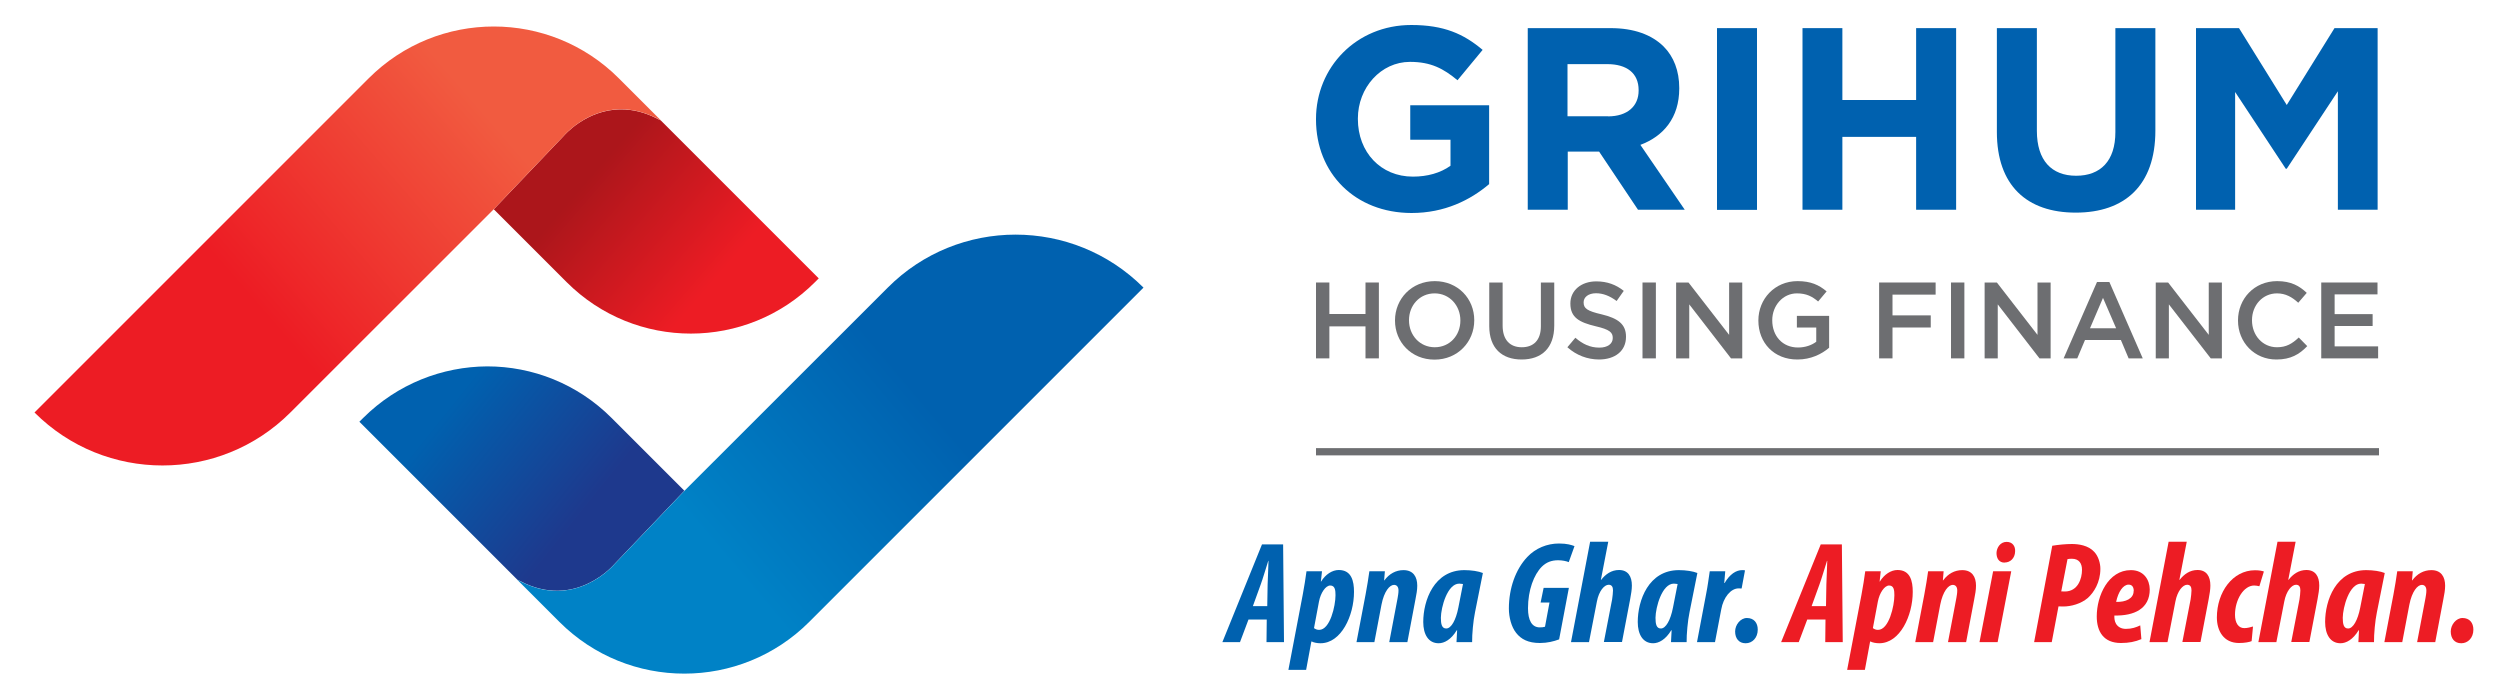 <?xml version="1.0" encoding="utf-8"?>
<!-- Generator: Adobe Illustrator 25.4.1, SVG Export Plug-In . SVG Version: 6.00 Build 0)  -->
<svg version="1.1" id="Layer_1" xmlns="http://www.w3.org/2000/svg" xmlns:xlink="http://www.w3.org/1999/xlink" x="0px" y="0px"
	 viewBox="0 0 200 56" style="enable-background:new 0 0 200 56;" xml:space="preserve">
<style type="text/css">
	.st0{fill-rule:evenodd;clip-rule:evenodd;fill:url(#SVGID_1_);}
	.st1{fill-rule:evenodd;clip-rule:evenodd;fill:url(#SVGID_00000181787741952700889610000016166118936074446477_);}
	.st2{fill-rule:evenodd;clip-rule:evenodd;fill:url(#SVGID_00000137133058410463398090000015537513357954893712_);}
	.st3{fill-rule:evenodd;clip-rule:evenodd;fill:url(#SVGID_00000072244619853273115180000002285742622534703538_);}
	.st4{fill-rule:evenodd;clip-rule:evenodd;fill:#0061AF;}
	.st5{fill-rule:evenodd;clip-rule:evenodd;fill:#6D6E71;}
	.st6{fill-rule:evenodd;clip-rule:evenodd;fill:#ED1C24;}
</style>
<linearGradient id="SVGID_1_" gradientUnits="userSpaceOnUse" x1="58.696" y1="24.412" x2="47.023" y2="14.338">
	<stop  offset="0" style="stop-color:#ED1C24"/>
	<stop  offset="0.16" style="stop-color:#ED1C24"/>
	<stop  offset="1" style="stop-color:#AC161B"/>
</linearGradient>
<path class="st0" d="M45.09,10.88l-5.59,5.86l5.83,5.83c5.49,5.49,14.38,5.49,19.87,0l0.3-0.3L52.87,9.64c0,0-0.09-0.06-0.22-0.11
	c-1.07-0.57-2.07-0.78-2.96-0.78C46.88,8.75,45.09,10.88,45.09,10.88z"/>
<linearGradient id="SVGID_00000121966269846118343680000009221410856617095866_" gradientUnits="userSpaceOnUse" x1="17.791" y1="28.206" x2="39.287" y2="9.588">
	<stop  offset="0" style="stop-color:#ED1C24"/>
	<stop  offset="0.16" style="stop-color:#ED1C24"/>
	<stop  offset="1" style="stop-color:#F15B40"/>
</linearGradient>
<path style="fill-rule:evenodd;clip-rule:evenodd;fill:url(#SVGID_00000121966269846118343680000009221410856617095866_);" d="
	M29.5,6.26L2.76,33c5.65,5.65,14.82,5.65,20.47,0L39.5,16.74l5.59-5.86c0,0,3.21-3.84,7.8-1.23L49.5,6.26
	c-2.76-2.76-6.38-4.14-10-4.14C35.88,2.12,32.26,3.5,29.5,6.26z"/>
<linearGradient id="SVGID_00000041976945744485209930000010342508368871012490_" gradientUnits="userSpaceOnUse" x1="48.649" y1="42.667" x2="35.94" y2="32.453">
	<stop  offset="0" style="stop-color:#1E398D"/>
	<stop  offset="0.16" style="stop-color:#1E398D"/>
	<stop  offset="1" style="stop-color:#0061AF"/>
</linearGradient>
<path style="fill-rule:evenodd;clip-rule:evenodd;fill:url(#SVGID_00000041976945744485209930000010342508368871012490_);" d="
	M29.05,33.44l-0.3,0.3l12.63,12.63c0,0,0.09,0.06,0.22,0.11c4.46,2.35,7.56-1.36,7.56-1.36l5.59-5.86l-5.83-5.83
	c-2.74-2.74-6.34-4.12-9.94-4.12C35.39,29.33,31.8,30.7,29.05,33.44z"/>
<linearGradient id="SVGID_00000170981624505290494780000015472842862322435498_" gradientUnits="userSpaceOnUse" x1="54.644" y1="46.745" x2="73.154" y2="31.09">
	<stop  offset="0" style="stop-color:#0082C6"/>
	<stop  offset="0.16" style="stop-color:#0082C6"/>
	<stop  offset="1" style="stop-color:#0061AF"/>
</linearGradient>
<path style="fill-rule:evenodd;clip-rule:evenodd;fill:url(#SVGID_00000170981624505290494780000015472842862322435498_);" d="
	M71.02,23.01L54.75,39.27l-5.59,5.86c0,0-3.21,3.84-7.8,1.23c1.07,1.07,3.39,3.39,3.39,3.39c5.52,5.52,14.47,5.52,19.99,0
	l26.74-26.74c-2.83-2.83-6.53-4.24-10.24-4.24C77.55,18.77,73.84,20.18,71.02,23.01z"/>
<path class="st4" d="M105.28,9.56V9.52c0-4.13,3.22-7.52,7.62-7.52c2.62,0,4.19,0.71,5.71,1.99l-2.01,2.43
	c-1.12-0.93-2.12-1.47-3.8-1.47c-2.33,0-4.17,2.06-4.17,4.53v0.04c0,2.66,1.83,4.61,4.4,4.61c1.16,0,2.2-0.29,3.01-0.87v-2.08h-3.22
	V8.42h6.31v6.31c-1.5,1.27-3.55,2.31-6.21,2.31C108.4,17.03,105.28,13.86,105.28,9.56z"/>
<path class="st4" d="M128.64,9.31c1.56,0,2.45-0.83,2.45-2.06V7.21c0-1.37-0.96-2.08-2.51-2.08h-3.18v4.17H128.64L128.64,9.31z
	 M122.2,2.25h6.65c1.85,0,3.28,0.52,4.24,1.47c0.81,0.81,1.25,1.95,1.25,3.32v0.04c0,2.35-1.27,3.82-3.11,4.51l3.55,5.19h-3.74
	l-3.11-4.65h-2.51v4.65h-3.2V2.25z"/>
<rect x="137.36" y="2.25" class="st4" width="3.2" height="14.54"/>
<polygon class="st4" points="144.2,2.25 147.39,2.25 147.39,8 153.29,8 153.29,2.25 156.49,2.25 156.49,16.78 153.29,16.78 
	153.29,10.95 147.39,10.95 147.39,16.78 144.2,16.78 "/>
<path class="st4" d="M159.75,10.56V2.25h3.2v8.22c0,2.37,1.18,3.59,3.14,3.59c1.95,0,3.14-1.18,3.14-3.49V2.25h3.2v8.2
	c0,4.4-2.47,6.56-6.37,6.56C162.14,17.01,159.75,14.83,159.75,10.56z"/>
<polygon class="st4" points="175.68,2.25 179.12,2.25 182.94,8.4 186.76,2.25 190.21,2.25 190.21,16.78 187.03,16.78 187.03,7.3 
	182.94,13.5 182.86,13.5 178.81,7.36 178.81,16.78 175.68,16.78 "/>
<polygon class="st5" points="105.28,22.6 106.35,22.6 106.35,25.12 109.24,25.12 109.24,22.6 110.31,22.6 110.31,28.67 
	109.24,28.67 109.24,26.11 106.35,26.11 106.35,28.67 105.28,28.67 "/>
<path class="st5" d="M116.83,25.65v-0.02c0-1.18-0.86-2.16-2.06-2.16c-1.2,0-2.05,0.96-2.05,2.14v0.02c0,1.18,0.86,2.15,2.06,2.15
	C115.98,27.78,116.83,26.83,116.83,25.65L116.83,25.65z M111.6,25.65v-0.02c0-1.71,1.32-3.14,3.18-3.14c1.86,0,3.16,1.41,3.16,3.12
	v0.02c0,1.71-1.32,3.14-3.18,3.14C112.9,28.77,111.6,27.36,111.6,25.65z"/>
<path class="st5" d="M119.14,26.09V22.6h1.07v3.45c0,1.13,0.58,1.73,1.53,1.73c0.94,0,1.53-0.56,1.53-1.68V22.6h1.07v3.44
	c0,1.81-1.02,2.72-2.61,2.72C120.15,28.76,119.14,27.85,119.14,26.09z"/>
<path class="st5" d="M125.39,27.78l0.64-0.76c0.58,0.5,1.17,0.79,1.92,0.79c0.66,0,1.07-0.31,1.07-0.76v-0.02
	c0-0.43-0.24-0.67-1.37-0.93c-1.29-0.31-2.02-0.69-2.02-1.81v-0.02c0-1.04,0.87-1.76,2.07-1.76c0.88,0,1.59,0.27,2.2,0.76
	l-0.57,0.81c-0.55-0.41-1.09-0.62-1.65-0.62c-0.62,0-0.99,0.32-0.99,0.72v0.02c0,0.47,0.28,0.68,1.45,0.95
	c1.28,0.31,1.94,0.77,1.94,1.78v0.02c0,1.14-0.89,1.81-2.17,1.81C126.99,28.75,126.12,28.43,125.39,27.78z"/>
<rect x="131.4" y="22.6" class="st5" width="1.07" height="6.07"/>
<polygon class="st5" points="134.09,22.6 135.08,22.6 138.33,26.79 138.33,22.6 139.38,22.6 139.38,28.67 138.48,28.67 
	135.14,24.35 135.14,28.67 134.09,28.67 "/>
<path class="st5" d="M140.67,25.65v-0.02c0-1.7,1.3-3.14,3.13-3.14c1.06,0,1.71,0.3,2.33,0.82l-0.68,0.81
	c-0.47-0.4-0.93-0.65-1.7-0.65c-1.12,0-1.97,0.98-1.97,2.14v0.02c0,1.25,0.82,2.17,2.06,2.17c0.57,0,1.09-0.18,1.46-0.46v-1.14
	h-1.55v-0.93h2.58v2.55c-0.6,0.51-1.46,0.94-2.53,0.94C141.92,28.77,140.67,27.42,140.67,25.65z"/>
<polygon class="st5" points="150.33,22.6 154.85,22.6 154.85,23.57 151.4,23.57 151.4,25.23 154.46,25.23 154.46,26.2 151.4,26.2 
	151.4,28.67 150.33,28.67 "/>
<rect x="156.08" y="22.6" class="st5" width="1.07" height="6.07"/>
<polygon class="st5" points="158.77,22.6 159.75,22.6 163,26.79 163,22.6 164.05,22.6 164.05,28.67 163.16,28.67 159.82,24.35 
	159.82,28.67 158.77,28.67 "/>
<path class="st5" d="M169.29,26.26l-1.05-2.43l-1.04,2.43H169.29L169.29,26.26z M167.76,22.56h0.99l2.67,6.11h-1.13l-0.62-1.47
	h-2.87l-0.62,1.47h-1.09L167.76,22.56z"/>
<polygon class="st5" points="172.46,22.6 173.45,22.6 176.7,26.79 176.7,22.6 177.75,22.6 177.75,28.67 176.86,28.67 173.51,24.35 
	173.51,28.67 172.46,28.67 "/>
<path class="st5" d="M179.04,25.65v-0.02c0-1.72,1.29-3.14,3.13-3.14c1.12,0,1.79,0.39,2.37,0.94l-0.68,0.79
	c-0.49-0.45-1.01-0.75-1.7-0.75c-1.15,0-2,0.95-2,2.14v0.02c0,1.19,0.84,2.15,2,2.15c0.75,0,1.22-0.29,1.74-0.78l0.68,0.69
	c-0.63,0.66-1.33,1.07-2.46,1.07C180.36,28.77,179.04,27.39,179.04,25.65z"/>
<polygon class="st5" points="185.7,22.6 190.2,22.6 190.2,23.55 186.77,23.55 186.77,25.13 189.81,25.13 189.81,26.08 186.77,26.08 
	186.77,27.71 190.25,27.71 190.25,28.67 185.7,28.67 "/>
<path class="st4" d="M101.38,48.49l0.03-1.73c0.01-0.48,0.06-1.3,0.07-1.89h-0.02c-0.19,0.59-0.44,1.45-0.6,1.88l-0.63,1.74H101.38
	L101.38,48.49z M99.88,49.56l-0.68,1.81h-1.41l3.17-7.82h1.69l0.07,7.82h-1.4l0.02-1.81H99.88z"/>
<path class="st4" d="M105.12,50.25c0.12,0.08,0.23,0.14,0.41,0.14c0.88,0,1.31-1.93,1.31-2.77c0-0.38-0.03-0.78-0.42-0.78
	c-0.37,0-0.77,0.59-0.9,1.28L105.12,50.25L105.12,50.25z M103.07,53.6l1.15-6.03c0.13-0.67,0.22-1.31,0.3-1.87h1.24l-0.09,0.82h0.02
	c0.35-0.57,0.89-0.92,1.41-0.92c1.02,0,1.22,0.88,1.22,1.75c0,1.9-1.02,4.11-2.68,4.11c-0.26,0-0.53-0.05-0.7-0.14h-0.03l-0.42,2.27
	H103.07z"/>
<path class="st4" d="M108.52,51.37l0.73-3.83c0.13-0.66,0.22-1.31,0.3-1.84h1.24l-0.06,0.73h0.02c0.39-0.53,0.92-0.82,1.53-0.82
	c0.8,0,1.1,0.56,1.1,1.24c0,0.34-0.06,0.68-0.14,1.08l-0.65,3.44h-1.45l0.67-3.53c0.03-0.2,0.07-0.38,0.07-0.6
	c0-0.27-0.12-0.45-0.36-0.45c-0.34,0-0.79,0.5-1,1.58l-0.57,3H108.52z"/>
<path class="st4" d="M117.04,46.72c-0.12-0.02-0.22-0.03-0.3-0.03c-0.95,0-1.46,1.89-1.47,2.73c0,0.5,0.07,0.86,0.43,0.86
	c0.39,0,0.77-0.65,0.97-1.68L117.04,46.72L117.04,46.72z M116.52,51.37c0.01-0.3,0.03-0.61,0.05-0.95h-0.03
	c-0.45,0.75-1,1.04-1.45,1.04c-0.82,0-1.23-0.71-1.23-1.7c0-1.72,0.86-4.15,3.29-4.15c0.57,0,1.14,0.09,1.48,0.23l-0.63,3.15
	c-0.14,0.66-0.24,1.76-0.23,2.38H116.52z"/>
<path class="st4" d="M124.73,51.15c-0.43,0.16-0.94,0.29-1.54,0.29c-0.93,0-1.5-0.3-1.9-0.81c-0.38-0.48-0.58-1.24-0.58-1.95
	c0-1.61,0.53-3.12,1.47-4.12c0.66-0.7,1.58-1.08,2.54-1.08c0.65,0,1.01,0.12,1.24,0.21l-0.46,1.28c-0.19-0.08-0.52-0.15-0.85-0.15
	c-0.53,0-0.94,0.16-1.3,0.51c-0.64,0.64-1.11,1.88-1.11,3.33c0,0.97,0.31,1.53,0.94,1.53c0.16,0,0.29-0.01,0.42-0.05l0.36-1.94
	h-0.71l0.24-1.17h2.02L124.73,51.15z"/>
<path class="st4" d="M125.68,51.37l1.53-8.03h1.45l-0.59,3.05h0.02c0.35-0.45,0.82-0.79,1.43-0.79c0.72,0,1.03,0.51,1.03,1.24
	c0,0.32-0.06,0.68-0.14,1.11l-0.65,3.41h-1.45l0.66-3.41c0.03-0.22,0.07-0.53,0.07-0.72c0-0.28-0.1-0.45-0.35-0.45
	c-0.34,0-0.78,0.49-0.94,1.35l-0.63,3.24H125.68z"/>
<path class="st4" d="M134.21,46.72c-0.12-0.02-0.22-0.03-0.3-0.03c-0.95,0-1.46,1.89-1.47,2.73c0,0.5,0.07,0.86,0.43,0.86
	c0.39,0,0.77-0.65,0.97-1.68L134.21,46.72L134.21,46.72z M133.68,51.37c0.01-0.3,0.03-0.61,0.05-0.95h-0.03
	c-0.45,0.75-1,1.04-1.45,1.04c-0.82,0-1.23-0.71-1.23-1.7c0-1.72,0.86-4.15,3.29-4.15c0.57,0,1.14,0.09,1.48,0.23l-0.63,3.15
	c-0.14,0.66-0.24,1.76-0.23,2.38H133.68z"/>
<path class="st4" d="M135.76,51.37l0.73-3.85c0.13-0.65,0.21-1.3,0.29-1.82h1.24c-0.02,0.29-0.05,0.59-0.08,0.94h0.03
	c0.42-0.72,0.93-1.03,1.4-1.03c0.09,0,0.16,0,0.23,0.02l-0.27,1.45c-0.06,0-0.16-0.01-0.24-0.01c-0.63,0-1.22,0.72-1.39,1.68
	l-0.5,2.62H135.76z"/>
<path class="st4" d="M139.64,51.46c-0.53,0-0.83-0.39-0.83-0.94c0-0.54,0.43-1.08,0.94-1.08c0.57,0,0.87,0.39,0.87,0.93
	c0,0.67-0.45,1.09-0.96,1.09H139.64z"/>
<path class="st6" d="M146.08,48.49l0.03-1.73c0.01-0.48,0.06-1.3,0.07-1.89h-0.02c-0.19,0.59-0.44,1.45-0.6,1.88l-0.63,1.74H146.08
	L146.08,48.49z M144.58,49.56l-0.68,1.81h-1.41l3.17-7.82h1.69l0.07,7.82h-1.4l0.02-1.81H144.58z"/>
<path class="st6" d="M149.83,50.25c0.12,0.08,0.23,0.14,0.41,0.14c0.88,0,1.31-1.93,1.31-2.77c0-0.38-0.03-0.78-0.42-0.78
	c-0.37,0-0.77,0.59-0.9,1.28L149.83,50.25L149.83,50.25z M147.77,53.6l1.15-6.03c0.13-0.67,0.22-1.31,0.3-1.87h1.24l-0.09,0.82h0.02
	c0.35-0.57,0.89-0.92,1.41-0.92c1.02,0,1.22,0.88,1.22,1.75c0,1.9-1.02,4.11-2.68,4.11c-0.25,0-0.53-0.05-0.7-0.14h-0.03l-0.42,2.27
	H147.77z"/>
<path class="st6" d="M153.22,51.37l0.73-3.83c0.13-0.66,0.22-1.31,0.3-1.84h1.24l-0.06,0.73h0.02c0.39-0.53,0.92-0.82,1.53-0.82
	c0.8,0,1.1,0.56,1.1,1.24c0,0.34-0.06,0.68-0.14,1.08l-0.65,3.44h-1.45l0.67-3.53c0.03-0.2,0.07-0.38,0.07-0.6
	c0-0.27-0.12-0.45-0.36-0.45c-0.34,0-0.79,0.5-1,1.58l-0.57,3H153.22z"/>
<path class="st6" d="M160.37,45.01c-0.45,0-0.65-0.34-0.65-0.77c0.01-0.42,0.3-0.89,0.81-0.89c0.48,0,0.7,0.36,0.68,0.75
	c-0.01,0.58-0.41,0.9-0.83,0.9H160.37L160.37,45.01z M158.36,51.37l1.09-5.67h1.45l-1.09,5.67H158.36z"/>
<path class="st6" d="M164.9,47.31c0.09,0.01,0.19,0.01,0.28,0.01c1.06,0,1.38-1.04,1.38-1.73c0-0.52-0.24-0.89-0.81-0.89
	c-0.14,0-0.27,0.01-0.35,0.03L164.9,47.31L164.9,47.31z M164.18,43.66c0.48-0.08,1.08-0.14,1.57-0.14c0.52,0,1.31,0.1,1.79,0.63
	c0.34,0.36,0.49,0.93,0.49,1.35c0,1.09-0.52,1.9-1.01,2.34c-0.54,0.46-1.32,0.68-1.97,0.68c-0.13,0-0.26,0-0.37-0.01l-0.54,2.86
	h-1.41L164.18,43.66z"/>
<path class="st6" d="M170.7,47.28c0-0.31-0.13-0.51-0.41-0.51c-0.44,0-0.83,0.57-1,1.38c0.77,0.03,1.4-0.27,1.4-0.86V47.28
	L170.7,47.28z M171.31,51.13c-0.5,0.21-0.99,0.31-1.64,0.31c-1.39,0-1.93-0.92-1.93-2.13c0-1.65,0.92-3.7,2.73-3.7
	c1.03,0,1.5,0.77,1.51,1.54c0,1.55-1.25,2.13-2.83,2.09c-0.01,0.16,0,0.45,0.13,0.66c0.14,0.23,0.39,0.41,0.79,0.41
	c0.48,0,0.81-0.12,1.15-0.28L171.31,51.13z"/>
<path class="st6" d="M171.96,51.37l1.53-8.03h1.45l-0.59,3.05h0.02c0.35-0.45,0.82-0.79,1.43-0.79c0.72,0,1.03,0.51,1.03,1.24
	c0,0.32-0.06,0.68-0.14,1.11l-0.65,3.41h-1.45l0.66-3.41c0.03-0.22,0.07-0.53,0.07-0.72c0-0.28-0.1-0.45-0.35-0.45
	c-0.34,0-0.78,0.49-0.94,1.35l-0.63,3.24H171.96z"/>
<path class="st6" d="M180.13,51.29c-0.16,0.07-0.53,0.15-1.01,0.15c-1.25,0-1.77-1-1.77-2.04c0-2.03,1.26-3.78,3.05-3.78
	c0.35,0,0.57,0.05,0.71,0.1l-0.36,1.18c-0.14-0.03-0.28-0.06-0.41-0.06c-0.85,0-1.54,1.14-1.54,2.34c0,0.65,0.27,1.07,0.74,1.07
	c0.27,0,0.51-0.08,0.7-0.13L180.13,51.29z"/>
<path class="st6" d="M180.67,51.37l1.53-8.03h1.45l-0.59,3.05h0.02c0.35-0.45,0.82-0.79,1.43-0.79c0.72,0,1.03,0.51,1.03,1.24
	c0,0.32-0.06,0.68-0.14,1.11l-0.65,3.41h-1.45l0.66-3.41c0.03-0.22,0.07-0.53,0.07-0.72c0-0.28-0.1-0.45-0.35-0.45
	c-0.34,0-0.78,0.49-0.94,1.35l-0.63,3.24H180.67z"/>
<path class="st6" d="M189.19,46.72c-0.12-0.02-0.22-0.03-0.3-0.03c-0.95,0-1.46,1.89-1.47,2.73c0,0.5,0.07,0.86,0.43,0.86
	c0.39,0,0.77-0.65,0.97-1.68L189.19,46.72L189.19,46.72z M188.67,51.37c0.01-0.3,0.03-0.61,0.05-0.95h-0.03
	c-0.45,0.75-1,1.04-1.45,1.04c-0.82,0-1.23-0.71-1.23-1.7c0-1.72,0.86-4.15,3.29-4.15c0.57,0,1.14,0.09,1.48,0.23l-0.63,3.15
	c-0.14,0.66-0.24,1.76-0.23,2.38H188.67z"/>
<path class="st6" d="M190.75,51.37l0.73-3.83c0.13-0.66,0.22-1.31,0.3-1.84h1.24l-0.06,0.73h0.02c0.39-0.53,0.92-0.82,1.53-0.82
	c0.8,0,1.1,0.56,1.1,1.24c0,0.34-0.06,0.68-0.14,1.08l-0.65,3.44h-1.45l0.67-3.53c0.03-0.2,0.07-0.38,0.07-0.6
	c0-0.27-0.12-0.45-0.36-0.45c-0.34,0-0.79,0.5-1,1.58l-0.57,3H190.75z"/>
<path class="st6" d="M196.89,51.46c-0.53,0-0.83-0.39-0.83-0.94c0-0.54,0.43-1.08,0.94-1.08c0.57,0,0.87,0.39,0.87,0.93
	c0,0.67-0.45,1.09-0.96,1.09H196.89z"/>
<rect x="105.28" y="35.85" class="st5" width="85.04" height="0.58"/>
</svg>
